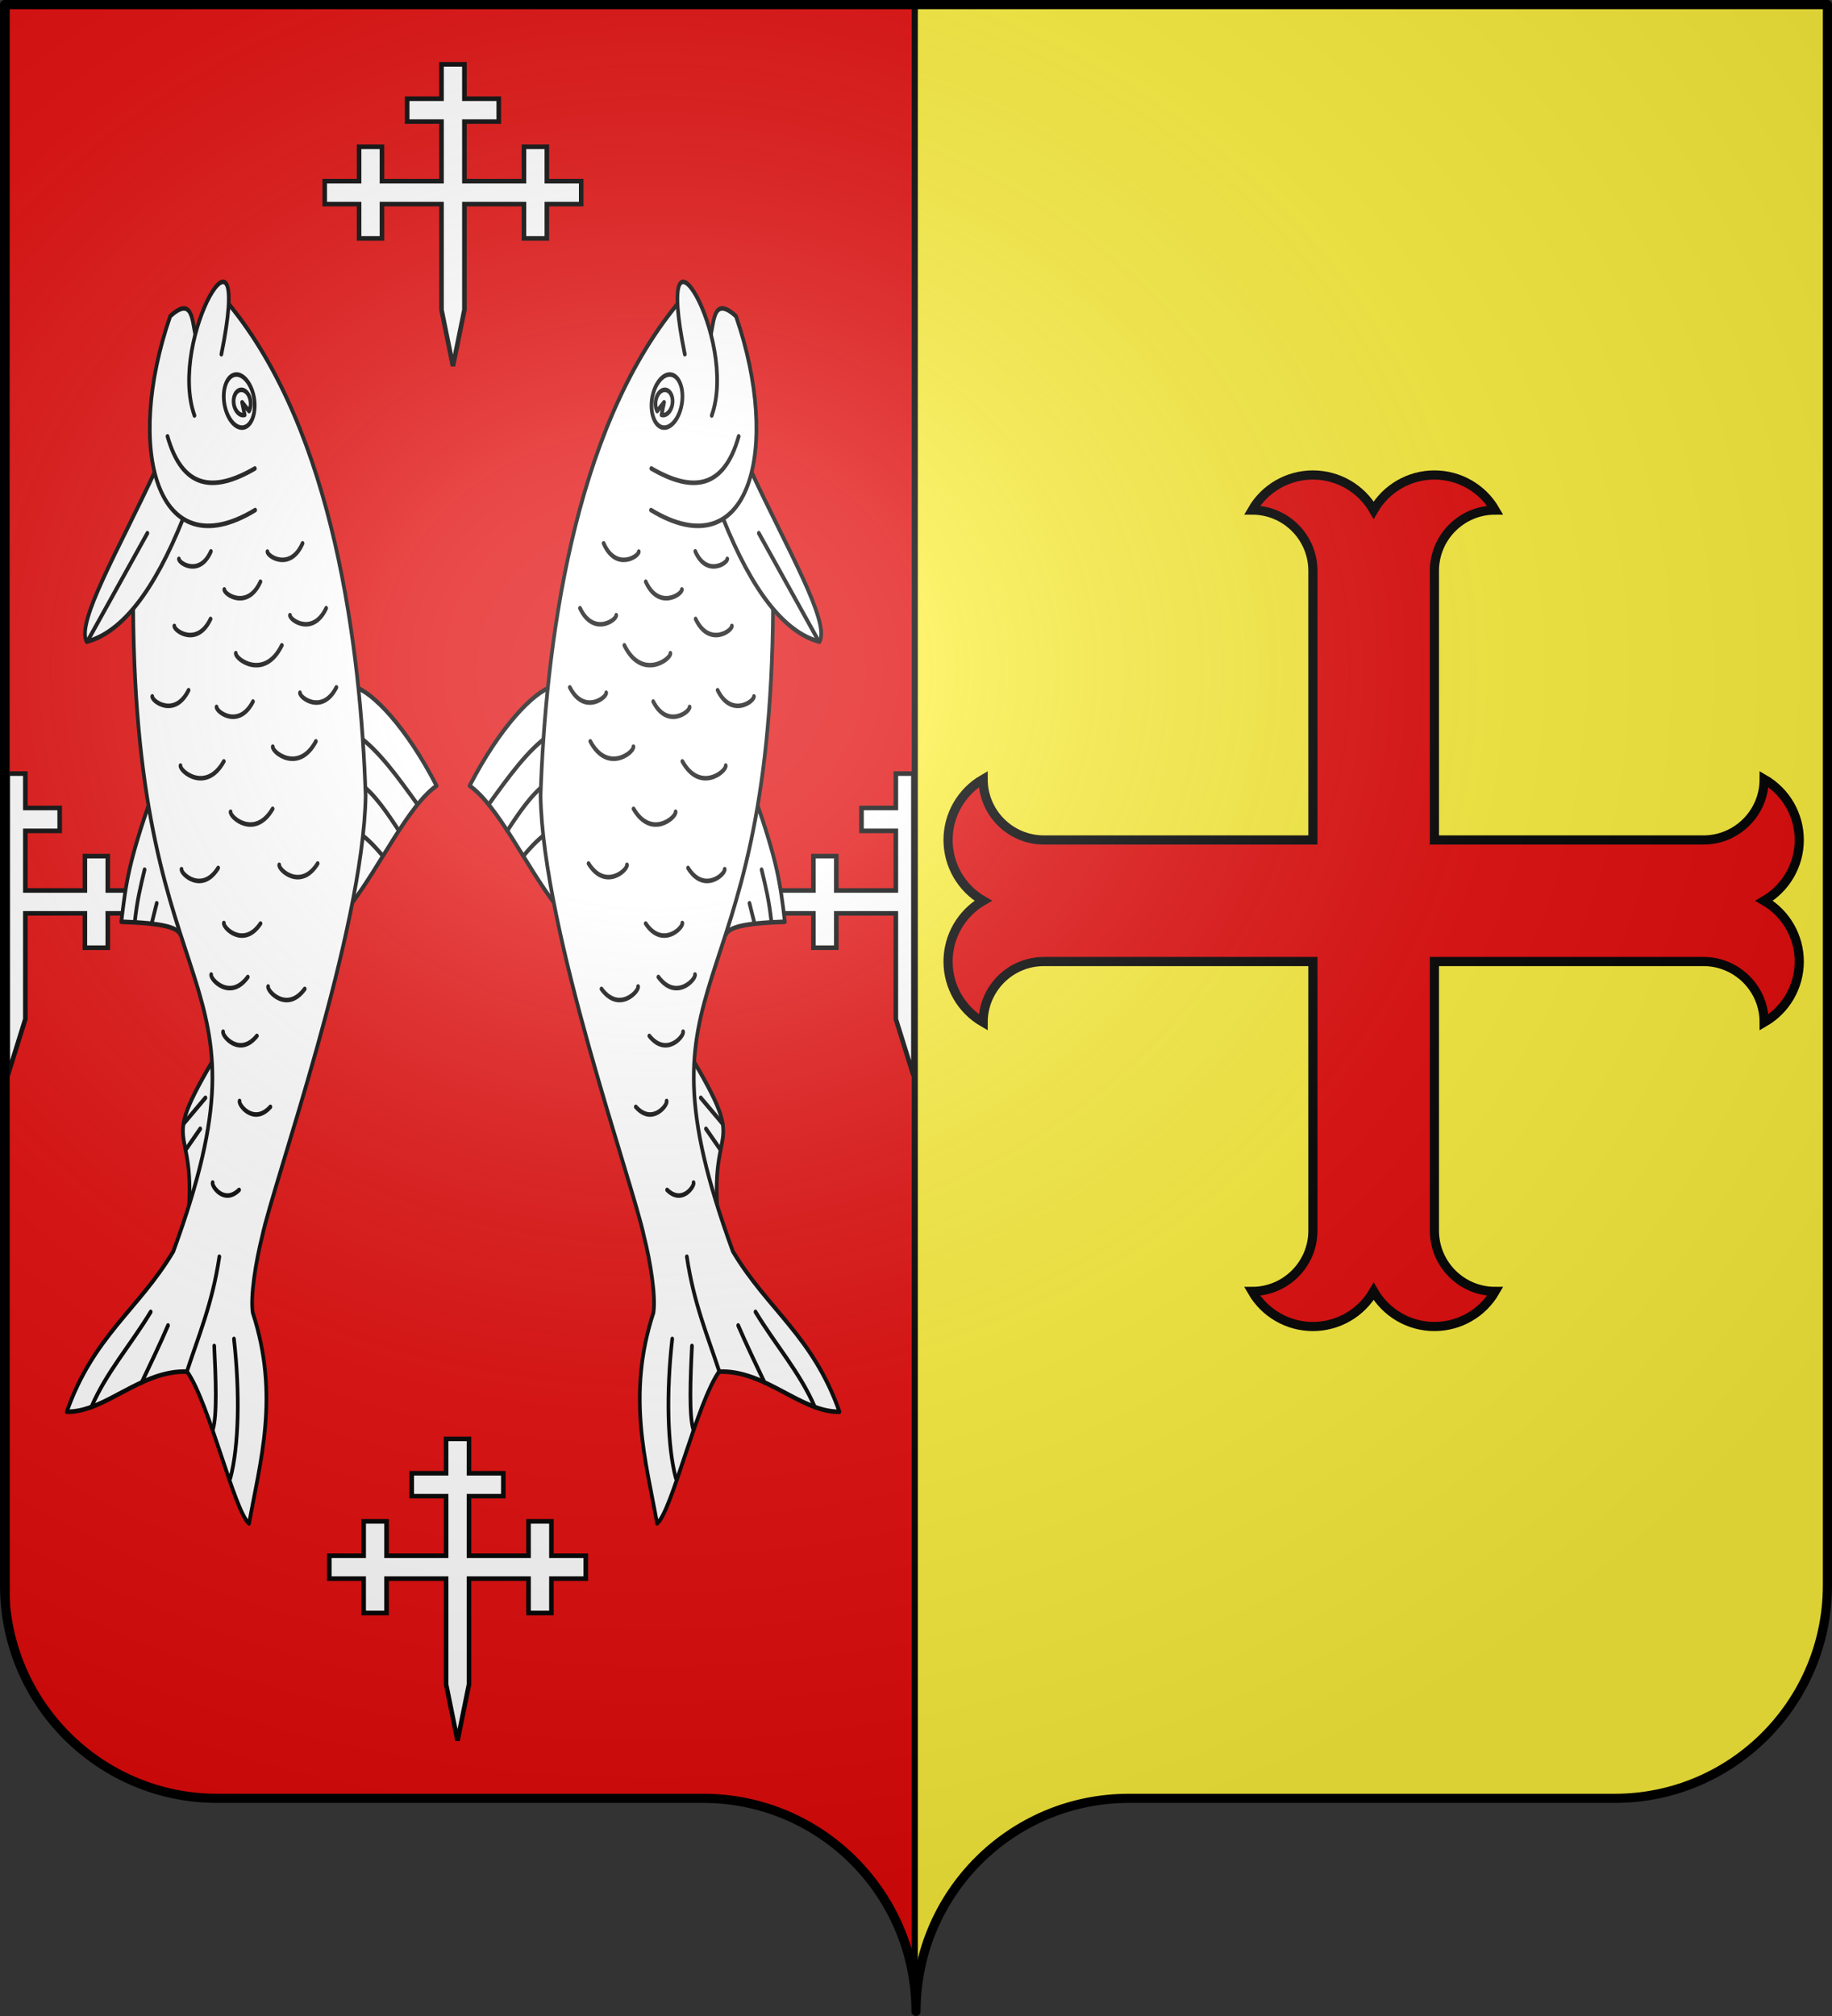 <?xml version="1.0" encoding="UTF-8" standalone="no"?>
<svg
   xmlns:dc="http://purl.org/dc/elements/1.1/"
   xmlns:cc="http://web.resource.org/cc/"
   xmlns:rdf="http://www.w3.org/1999/02/22-rdf-syntax-ns#"
   xmlns:svg="http://www.w3.org/2000/svg"
   xmlns="http://www.w3.org/2000/svg"
   xmlns:xlink="http://www.w3.org/1999/xlink"
   xmlns:sodipodi="http://inkscape.sourceforge.net/DTD/sodipodi-0.dtd"
   xmlns:inkscape="http://www.inkscape.org/namespaces/inkscape"
   height="660"
   width="600"
   version="1.0"
   id="svg2"
   sodipodi:version="0.32"
   inkscape:version="0.43"
   sodipodi:docname="Blason_Ruppes_2.svg"
   sodipodi:docbase="/Users/fabriceantoine/Desktop/blason/Fait"
   inkscape:export-filename="/Users/fabriceantoine/Desktop/blason/Fait/Blason_Ruppes.png"
   inkscape:export-xdpi="90"
   inkscape:export-ydpi="90">
  <rect width="100%" height="100%" fill="#333333" stroke="none"/>
  <sodipodi:namedview
     inkscape:window-height="954"
     inkscape:window-width="1211"
     inkscape:pageshadow="2"
     inkscape:pageopacity="0.0"
     guidetolerance="10.0"
     gridtolerance="10.0"
     objecttolerance="10.0"
     borderopacity="1.0"
     bordercolor="#666666"
     pagecolor="#ffffff"
     id="base"
     showgrid="false"
     height="660px"
     inkscape:zoom="1.2227273"
     inkscape:cx="300"
     inkscape:cy="330"
     inkscape:window-x="0"
     inkscape:window-y="22"
     inkscape:current-layer="layer1" />
  <desc
     id="desc4">Flag of Canton of Valais (Wallis)</desc>
  <defs
     id="defs6">
    <linearGradient
       id="linearGradient2893">
      <stop
         style="stop-color:white;stop-opacity:0.314;"
         offset="0"
         id="stop2895" />
      <stop
         id="stop2897"
         offset="0.19"
         style="stop-color:white;stop-opacity:0.251;" />
      <stop
         style="stop-color:#6b6b6b;stop-opacity:0.125;"
         offset="0.6"
         id="stop2901" />
      <stop
         style="stop-color:black;stop-opacity:0.125;"
         offset="1"
         id="stop2899" />
    </linearGradient>
    <radialGradient
       inkscape:collect="always"
       xlink:href="#linearGradient2893"
       id="radialGradient2883"
       cx="203.198"
       cy="218.01"
       fx="203.198"
       fy="218.01"
       r="300"
       gradientTransform="matrix(1.36,0,0,1.355,-79.528,-87.645)"
       gradientUnits="userSpaceOnUse" />
    <linearGradient
       id="linearGradient2955">
      <stop
         style="stop-color:white;stop-opacity:0;"
         offset="0"
         id="stop2965" />
      <stop
         style="stop-color:black;stop-opacity:0.646;"
         offset="1"
         id="stop2959" />
    </linearGradient>
    <radialGradient
       inkscape:collect="always"
       xlink:href="#linearGradient2955"
       id="radialGradient2961"
       cx="225.524"
       cy="218.901"
       fx="225.524"
       fy="218.901"
       r="300"
       gradientTransform="matrix(-4.167939e-4,2.183,-1.884,-3.599562e-4,615.597,-289.121)"
       gradientUnits="userSpaceOnUse" />
    <polygon
       id="star"
       transform="scale(53,53)"
       points="0,-1 0.588,0.809 -0.951,-0.309 0.951,-0.309 -0.588,0.809 0,-1 " />
    <clipPath
       id="clip">
      <path
         d="M 0,-200 L 0,600 L 300,600 L 300,-200 L 0,-200 z "
         id="path10" />
    </clipPath>
    <radialGradient
       inkscape:collect="always"
       xlink:href="#linearGradient2955"
       id="radialGradient1911"
       gradientUnits="userSpaceOnUse"
       gradientTransform="matrix(-4.167939e-4,2.183,-1.884,-3.599562e-4,1395.597,-309.121)"
       cx="225.524"
       cy="218.901"
       fx="225.524"
       fy="218.901"
       r="300" />
    <radialGradient
       inkscape:collect="always"
       xlink:href="#linearGradient2955"
       id="radialGradient2928"
       cx="-483.508"
       cy="153.928"
       fx="-483.508"
       fy="153.928"
       r="300"
       gradientTransform="matrix(0,2.342,-2.291,0,562.913,1323.77)"
       gradientUnits="userSpaceOnUse" />
    <radialGradient
       inkscape:collect="always"
       xlink:href="#linearGradient2893"
       id="radialGradient11919"
       gradientUnits="userSpaceOnUse"
       gradientTransform="matrix(1.551,0,0,1.35,-227.894,-51.264)"
       cx="285.186"
       cy="200.448"
       fx="285.186"
       fy="200.448"
       r="300" />
  </defs>
  <g
     inkscape:groupmode="layer"
     id="layer1"
     inkscape:label="Fond écu">
    <path
       id="path2014"
       style="fill:#fcef3c;fill-opacity:1;fill-rule:nonzero;stroke:none;stroke-width:5;stroke-linecap:round;stroke-linejoin:round;stroke-miterlimit:4;stroke-dashoffset:0;stroke-opacity:1"
       d="M 300,658.499 C 300,619.995 331.203,588.746 369.65,588.746 C 408.097,588.746 490.403,588.746 528.85,588.746 C 567.297,588.746 598.5,557.496 598.5,518.992 L 598.5,1.5 L 1.5,1.5 L 1.5,518.992 C 1.5,557.496 32.703,588.746 71.15,588.746 C 109.597,588.746 191.903,588.746 230.35,588.746 C 268.797,588.746 300,619.995 300,658.499 z "
       sodipodi:nodetypes="cssccccssc" />
    <path
       style="fill:#e20909;fill-opacity:1;stroke:#000000;stroke-width:2.003;stroke-miterlimit:4;stroke-dasharray:none;stroke-opacity:1"
       d="M 2.202,1.5 L 2.202,530.687 C 7.779,563.629 36.494,588.749 71.065,588.749 C 109.629,588.749 192.171,588.749 230.735,588.749 C 265.299,588.749 294.013,613.849 299.598,646.781 L 299.598,1.5 L 150.9,1.5 L 2.202,1.5 z "
       id="rect3740"
       sodipodi:nodetypes="ccsscccc" />
    <path
       style="fill:#ffffff;fill-opacity:1;stroke:#000000;stroke-width:1.5;stroke-miterlimit:4;stroke-dasharray:none;stroke-opacity:1"
       sodipodi:nodetypes="cccccccccccccccccccccc"
       id="path10077"
       d="M 299.15,253.267 L 299.15,352.05 L 293.4,333.62 L 293.4,318.517 L 293.4,299.017 L 273.9,299.017 L 273.9,310.267 L 266.4,310.267 L 266.4,299.017 L 255.15,299.017 L 255.15,291.517 L 266.4,291.517 L 266.4,280.267 L 273.9,280.267 L 273.9,291.517 L 293.4,291.517 L 293.4,272.017 L 282.15,272.017 L 282.15,264.517 L 293.4,264.517 L 293.4,253.267 L 299.15,253.267 z " />
    <path
       style="fill:#ffffff;fill-opacity:1;stroke:#000000;stroke-width:1.5;stroke-miterlimit:4;stroke-dasharray:none;stroke-opacity:1"
       sodipodi:nodetypes="cccccccccccccccccccccc"
       id="path11006"
       d="M 2.55,253.267 L 2.55,352.05 L 8.3,333.62 L 8.3,318.517 L 8.3,299.017 L 27.8,299.017 L 27.8,310.267 L 35.3,310.267 L 35.3,299.017 L 46.55,299.017 L 46.55,291.517 L 35.3,291.517 L 35.3,280.267 L 27.8,280.267 L 27.8,291.517 L 8.3,291.517 L 8.3,272.017 L 19.55,272.017 L 19.55,264.517 L 8.3,264.517 L 8.3,253.267 L 2.55,253.267 z " />
    <g
       id="g4936"
       transform="matrix(0.8,0,0,1,-90.942,4.465)">
      <g
         transform="translate(-163.893,21.424)"
         id="g2852">
        <path
           id="path3334"
           d="M 369.552,314.885 C 339.432,354.276 359.371,337.556 354.275,375.555"
           style="fill:#ffffff;fill-opacity:1;fill-rule:evenodd;stroke:#000000;stroke-width:1.5;stroke-linecap:round;stroke-linejoin:round;stroke-miterlimit:4;stroke-dasharray:none;stroke-opacity:1;display:inline"
           sodipodi:nodetypes="cc" />
        <g
           id="g3123"
           transform="matrix(9.114895e-2,-0.575,0.575,9.114895e-2,78.12,398.758)"
           style="fill:#ffffff;fill-opacity:1;stroke:#000000;stroke-width:2.574;stroke-miterlimit:4;stroke-dasharray:none;stroke-opacity:1">
          <g
             style="fill:#ffffff;fill-opacity:1;stroke:#000000;stroke-width:2.574;stroke-miterlimit:4;stroke-dasharray:none;stroke-opacity:1;display:inline"
             id="g3320">
            <g
               id="g2827"
               transform="translate(-0.537,-3.39)">
              <path
                 id="path3328"
                 d="M 432.132,534.2 C 431.26,547.063 415.921,573.393 386.235,599.963 C 372.151,582.039 335.433,567.841 311.039,550.99"
                 style="fill:#ffffff;fill-opacity:1;fill-rule:evenodd;stroke:#000000;stroke-width:2.574;stroke-linecap:round;stroke-linejoin:round;stroke-miterlimit:4;stroke-dasharray:none;stroke-opacity:1" />
              <path
                 id="path3352"
                 d="M 373.986,588.095 C 386.172,572.997 399.664,556.591 405.423,540.607"
                 style="fill:#ffffff;fill-opacity:1;fill-rule:evenodd;stroke:#000000;stroke-width:2.574;stroke-linecap:round;stroke-linejoin:round;stroke-miterlimit:4;stroke-dasharray:none;stroke-opacity:1" />
              <path
                 id="path3354"
                 d="M 357.245,577.592 C 365.392,568.493 374.969,557.446 378.762,547.107"
                 style="fill:#ffffff;fill-opacity:1;fill-rule:evenodd;stroke:#000000;stroke-width:2.574;stroke-linecap:round;stroke-linejoin:round;stroke-miterlimit:4;stroke-dasharray:none;stroke-opacity:1" />
              <path
                 id="path3356"
                 d="M 341.8,568.118 C 346.853,560.759 349.583,555.551 351.38,550.588"
                 style="fill:#ffffff;fill-opacity:1;fill-rule:evenodd;stroke:#000000;stroke-width:2.574;stroke-linecap:round;stroke-linejoin:round;stroke-miterlimit:4;stroke-dasharray:none;stroke-opacity:1" />
            </g>
            <g
               id="g2833"
               transform="translate(1.074,6.78)">
              <path
                 id="path3336"
                 d="M 346.414,392.552 C 308.266,382.772 297.187,382.594 274.387,382.802 C 278.331,412.951 277.223,421.945 273.956,424.687"
                 style="fill:#ffffff;fill-opacity:1;fill-rule:evenodd;stroke:#000000;stroke-width:2.574;stroke-linecap:round;stroke-linejoin:round;stroke-miterlimit:4;stroke-dasharray:none;stroke-opacity:1"
                 sodipodi:nodetypes="ccc" />
              <path
                 id="path3360"
                 d="M 305.867,394.374 C 295.341,392.963 287.772,391.894 275.761,392.162"
                 style="fill:#ffffff;fill-opacity:1;fill-rule:evenodd;stroke:#000000;stroke-width:2.574;stroke-linecap:round;stroke-linejoin:round;stroke-miterlimit:4;stroke-dasharray:none;stroke-opacity:1" />
              <path
                 id="path3362"
                 d="M 288.554,405.757 C 288.554,405.757 276.981,404.061 276.981,404.061"
                 style="fill:#ffffff;fill-opacity:1;fill-rule:evenodd;stroke:#000000;stroke-width:2.574;stroke-linecap:round;stroke-linejoin:round;stroke-miterlimit:4;stroke-dasharray:none;stroke-opacity:1"
                 sodipodi:nodetypes="cc" />
            </g>
            <path
               style="fill:#ffffff;fill-opacity:1;fill-rule:evenodd;stroke:#000000;stroke-width:2.574;stroke-linecap:round;stroke-linejoin:round;stroke-miterlimit:4;stroke-dasharray:none;stroke-opacity:1"
               d="M 630.553,409.581 C 571.148,494.06 453.714,531.761 372.351,548.174 C 296.721,558.538 146.684,518.045 116.12,515.116 C 101.241,512.872 81.489,512.134 72.844,515.275 C 29.619,541.479 -9.349,533.479 -44.585,531.3 C -40.484,520.489 17.713,493.275 32.841,474.865 C 28.553,442.26 1.279,421.833 -2.689,394.819 C 42.469,406.683 62.104,435.814 98.155,454.726 C 271.077,502.962 221.197,408.477 451.328,370.113"
               id="path3322" />
            <path
               style="fill:#ffffff;fill-opacity:1;fill-rule:evenodd;stroke:#000000;stroke-width:2.574;stroke-linecap:round;stroke-linejoin:round;stroke-miterlimit:4;stroke-dasharray:none;stroke-opacity:1"
               d="M 506.479,397.083 C 462.538,383.203 436.021,364.225 427.179,340.852 C 436.821,331.617 482.985,355.498 529.819,373.486"
               id="path3324" />
            <path
               style="fill:#ffffff;fill-opacity:1;fill-rule:evenodd;stroke:#000000;stroke-width:2.574;stroke-linecap:round;stroke-linejoin:round;stroke-miterlimit:4;stroke-dasharray:none;stroke-opacity:1"
               d="M 518.836,446.302 C 474.546,382.908 538.838,350.146 617.232,370.235 C 630.593,383.672 617.91,385.579 609.858,389.222"
               id="path3326" />
            <path
               style="fill:#ffffff;fill-opacity:1;fill-rule:evenodd;stroke:#000000;stroke-width:2.574;stroke-linecap:round;stroke-linejoin:round;stroke-miterlimit:4;stroke-dasharray:none;stroke-opacity:1"
               d="M 541.906,442.43 C 523.904,415.732 522.645,393.893 550.118,378.924"
               id="path3330" />
            <path
               style="fill:#ffffff;fill-opacity:1;fill-rule:evenodd;stroke:#000000;stroke-width:2.574;stroke-linecap:round;stroke-linejoin:round;stroke-miterlimit:4;stroke-dasharray:none;stroke-opacity:1"
               d="M 564.694,395.808 C 604.532,370.035 694.155,417.626 601.68,409.107"
               id="path3332" />
            <path
               style="fill:#ffffff;fill-opacity:1;stroke:#000000;stroke-width:2.574;stroke-linecap:round;stroke-linejoin:round;stroke-miterlimit:4;stroke-dasharray:none;stroke-opacity:1"
               d="M 563.673,431.59 C 561.417,426.22 565.852,419.261 573.445,415.964 C 581.038,412.667 589.16,414.217 591.54,419.533 C 593.921,424.849 589.438,432.017 581.845,435.313 C 574.252,438.61 565.928,436.961 563.673,431.59 C 563.673,431.59 563.673,431.59 563.673,431.59"
               id="path3338" />
            <path
               style="fill:#ffffff;fill-opacity:1;stroke:#000000;stroke-width:2.574;stroke-linecap:round;stroke-linejoin:round;stroke-miterlimit:4;stroke-dasharray:none;stroke-opacity:1"
               d="M 570.547,430.627 C 569.422,427.948 570.94,424.617 573.916,422.826 C 576.893,421.034 580.625,421.263 582.72,423.364 C 584.815,425.466 584.652,428.817 582.335,431.271 C 580.018,433.724 575.975,434.682 573.166,433.319 C 573.166,433.319 577.267,427.737 577.267,427.737 C 577.267,427.737 570.547,430.627 570.547,430.627 C 570.547,430.627 570.547,430.627 570.547,430.627"
               id="path3340" />
            <path
               style="fill:#ffffff;fill-opacity:1;fill-rule:evenodd;stroke:#000000;stroke-width:2.574;stroke-linecap:round;stroke-linejoin:round;stroke-miterlimit:4;stroke-dasharray:none;stroke-opacity:1"
               d="M 32.619,474.665 C 53.45,479.51 73.424,486.479 100.199,487.153"
               id="path3342" />
            <path
               style="fill:#ffffff;fill-opacity:1;fill-rule:evenodd;stroke:#000000;stroke-width:2.574;stroke-linecap:round;stroke-linejoin:round;stroke-miterlimit:4;stroke-dasharray:none;stroke-opacity:1"
               d="M 3.71,497.903 C 11.821,499.607 31.987,495.495 50.061,491.46"
               id="path3344" />
            <path
               style="fill:#ffffff;fill-opacity:1;fill-rule:evenodd;stroke:#000000;stroke-width:2.574;stroke-linecap:round;stroke-linejoin:round;stroke-miterlimit:4;stroke-dasharray:none;stroke-opacity:1"
               d="M -21.52,514.291 C -3.34,517.38 26.596,513.609 56.147,504.549"
               id="path3346" />
            <path
               style="fill:#ffffff;fill-opacity:1;fill-rule:evenodd;stroke:#000000;stroke-width:2.574;stroke-linecap:round;stroke-linejoin:round;stroke-miterlimit:4;stroke-dasharray:none;stroke-opacity:1"
               d="M 2.625,411.507 C 23.565,418.807 41.536,433.439 62.021,444.339"
               id="path3348"
               sodipodi:nodetypes="cc" />
            <path
               style="fill:#ffffff;fill-opacity:1;fill-rule:evenodd;stroke:#000000;stroke-width:2.574;stroke-linecap:round;stroke-linejoin:round;stroke-miterlimit:4;stroke-dasharray:none;stroke-opacity:1"
               d="M 21.735,444.24 C 33.241,448.801 44.694,453.481 56.382,457.556"
               id="path3350" />
            <path
               style="fill:#ffffff;fill-opacity:1;fill-rule:evenodd;stroke:#000000;stroke-width:2.574;stroke-linecap:round;stroke-linejoin:round;stroke-miterlimit:4;stroke-dasharray:none;stroke-opacity:1"
               d="M 494.143,373.472 C 494.143,373.472 427.704,341.431 427.704,341.431"
               id="path3358" />
            <g
               id="g2838">
              <path
                 id="path3364"
                 d="M 186.933,463.489 C 186.933,463.489 170.049,450.527 170.049,450.527"
                 style="fill:#ffffff;fill-opacity:1;fill-rule:evenodd;stroke:#000000;stroke-width:2.574;stroke-linecap:round;stroke-linejoin:round;stroke-miterlimit:4;stroke-dasharray:none;stroke-opacity:1" />
              <path
                 id="path3366"
                 d="M 169.15,462.608 C 169.15,462.608 156.369,454.664 156.369,454.664"
                 style="fill:#ffffff;fill-opacity:1;fill-rule:evenodd;stroke:#000000;stroke-width:2.574;stroke-linecap:round;stroke-linejoin:round;stroke-miterlimit:4;stroke-dasharray:none;stroke-opacity:1" />
            </g>
            <path
               style="fill:#ffffff;fill-opacity:1;fill-rule:evenodd;stroke:#000000;stroke-width:2.574;stroke-linecap:round;stroke-linejoin:round;stroke-miterlimit:4;stroke-dasharray:none;stroke-opacity:1"
               d="M 505.589,482.15 C 488.723,476.135 494.458,458.663 497.133,458.462"
               id="path3368" />
            <path
               style="fill:#ffffff;fill-opacity:1;fill-rule:evenodd;stroke:#000000;stroke-width:2.574;stroke-linecap:round;stroke-linejoin:round;stroke-miterlimit:4;stroke-dasharray:none;stroke-opacity:1"
               d="M 479.642,456.273 C 462.453,449.84 468.61,432.027 471.354,431.863"
               id="path3370" />
            <path
               style="fill:#ffffff;fill-opacity:1;fill-rule:evenodd;stroke:#000000;stroke-width:2.574;stroke-linecap:round;stroke-linejoin:round;stroke-miterlimit:4;stroke-dasharray:none;stroke-opacity:1"
               d="M 472.184,504.262 C 455.103,497.547 461.551,479.838 464.297,479.719"
               id="path3372" />
            <path
               style="fill:#ffffff;fill-opacity:1;fill-rule:evenodd;stroke:#000000;stroke-width:2.574;stroke-linecap:round;stroke-linejoin:round;stroke-miterlimit:4;stroke-dasharray:none;stroke-opacity:1"
               d="M 446.676,476.73 C 425.18,467.846 433.741,445.548 437.223,445.458"
               id="path3374" />
            <path
               style="fill:#ffffff;fill-opacity:1;fill-rule:evenodd;stroke:#000000;stroke-width:2.574;stroke-linecap:round;stroke-linejoin:round;stroke-miterlimit:4;stroke-dasharray:none;stroke-opacity:1"
               d="M 491.036,419.201 C 475.681,413.725 480.902,397.819 483.337,397.636"
               id="path3376" />
            <path
               style="fill:#ffffff;fill-opacity:1;fill-rule:evenodd;stroke:#000000;stroke-width:2.574;stroke-linecap:round;stroke-linejoin:round;stroke-miterlimit:4;stroke-dasharray:none;stroke-opacity:1"
               d="M 453.471,424.906 C 436.39,418.191 442.838,400.482 445.584,400.363"
               id="path3378" />
            <path
               style="fill:#ffffff;fill-opacity:1;fill-rule:evenodd;stroke:#000000;stroke-width:2.574;stroke-linecap:round;stroke-linejoin:round;stroke-miterlimit:4;stroke-dasharray:none;stroke-opacity:1"
               d="M 412.265,461.646 C 395.435,454.325 402.512,436.857 405.261,436.836"
               id="path3380" />
            <path
               style="fill:#ffffff;fill-opacity:1;fill-rule:evenodd;stroke:#000000;stroke-width:2.574;stroke-linecap:round;stroke-linejoin:round;stroke-miterlimit:4;stroke-dasharray:none;stroke-opacity:1"
               d="M 411.481,415.911 C 394.52,408.9 401.274,391.305 404.022,391.234"
               id="path3382" />
            <path
               style="fill:#ffffff;fill-opacity:1;fill-rule:evenodd;stroke:#000000;stroke-width:2.574;stroke-linecap:round;stroke-linejoin:round;stroke-miterlimit:4;stroke-dasharray:none;stroke-opacity:1"
               d="M 429.324,518.314 C 412.494,510.993 419.571,493.525 422.32,493.505"
               id="path3384" />
            <path
               style="fill:#ffffff;fill-opacity:1;fill-rule:evenodd;stroke:#000000;stroke-width:2.574;stroke-linecap:round;stroke-linejoin:round;stroke-miterlimit:4;stroke-dasharray:none;stroke-opacity:1"
               d="M 397.09,508.84 C 377.365,499.8 386.132,479.315 389.382,479.354"
               id="path3386" />
            <path
               style="fill:#ffffff;fill-opacity:1;fill-rule:evenodd;stroke:#000000;stroke-width:2.574;stroke-linecap:round;stroke-linejoin:round;stroke-miterlimit:4;stroke-dasharray:none;stroke-opacity:1"
               d="M 375.83,446.661 C 356.23,437.183 365.449,416.816 368.708,416.922"
               id="path3388" />
            <path
               style="fill:#ffffff;fill-opacity:1;fill-rule:evenodd;stroke:#000000;stroke-width:2.574;stroke-linecap:round;stroke-linejoin:round;stroke-miterlimit:4;stroke-dasharray:none;stroke-opacity:1"
               d="M 354.85,484.737 C 336.071,475.144 345.431,455.616 348.584,455.788"
               id="path3390" />
            <path
               style="fill:#ffffff;fill-opacity:1;fill-rule:evenodd;stroke:#000000;stroke-width:2.574;stroke-linecap:round;stroke-linejoin:round;stroke-miterlimit:4;stroke-dasharray:none;stroke-opacity:1"
               d="M 329.421,520.82 C 312.545,511.567 321.604,494.003 324.476,494.244"
               id="path3392" />
            <path
               style="fill:#ffffff;fill-opacity:1;fill-rule:evenodd;stroke:#000000;stroke-width:2.574;stroke-linecap:round;stroke-linejoin:round;stroke-miterlimit:4;stroke-dasharray:none;stroke-opacity:1"
               d="M 316,452.114 C 299.907,443.291 308.546,426.54 311.285,426.77"
               id="path3394" />
            <path
               style="fill:#ffffff;fill-opacity:1;fill-rule:evenodd;stroke:#000000;stroke-width:2.574;stroke-linecap:round;stroke-linejoin:round;stroke-miterlimit:4;stroke-dasharray:none;stroke-opacity:1"
               d="M 289.804,486.423 C 274.06,476.991 283.333,460.582 286.061,460.917"
               id="path3396" />
            <path
               style="fill:#ffffff;fill-opacity:1;fill-rule:evenodd;stroke:#000000;stroke-width:2.574;stroke-linecap:round;stroke-linejoin:round;stroke-miterlimit:4;stroke-dasharray:none;stroke-opacity:1"
               d="M 258.35,522.876 C 243.015,512.793 252.967,496.787 255.679,497.236"
               id="path3398" />
            <path
               style="fill:#ffffff;fill-opacity:1;fill-rule:evenodd;stroke:#000000;stroke-width:2.574;stroke-linecap:round;stroke-linejoin:round;stroke-miterlimit:4;stroke-dasharray:none;stroke-opacity:1"
               d="M 258.711,482.289 C 243.376,472.206 253.328,456.201 256.04,456.649"
               id="path3400" />
            <path
               style="fill:#ffffff;fill-opacity:1;fill-rule:evenodd;stroke:#000000;stroke-width:2.574;stroke-linecap:round;stroke-linejoin:round;stroke-miterlimit:4;stroke-dasharray:none;stroke-opacity:1"
               d="M 226.981,493.778 C 213.232,483.802 223.115,469.429 225.603,469.959"
               id="path3402" />
            <path
               style="fill:#ffffff;fill-opacity:1;fill-rule:evenodd;stroke:#000000;stroke-width:2.574;stroke-linecap:round;stroke-linejoin:round;stroke-miterlimit:4;stroke-dasharray:none;stroke-opacity:1"
               d="M 189.085,509.418 C 176.923,499.618 186.667,486.877 188.927,487.48"
               id="path3404" />
            <path
               style="fill:#ffffff;fill-opacity:1;fill-rule:evenodd;stroke:#000000;stroke-width:2.574;stroke-linecap:round;stroke-linejoin:round;stroke-miterlimit:4;stroke-dasharray:none;stroke-opacity:1"
               d="M 139.493,494.997 C 129.534,485.782 138.735,475.319 140.658,475.975"
               id="path3406" />
          </g>
        </g>
      </g>
      <g
         transform="matrix(-1,0,0,1,762.234,21.424)"
         id="g2902">
        <path
           id="path2904"
           d="M 369.552,314.885 C 339.432,354.276 359.371,337.556 354.275,375.555"
           style="fill:#ffffff;fill-opacity:1;fill-rule:evenodd;stroke:#000000;stroke-width:1.5;stroke-linecap:round;stroke-linejoin:round;stroke-miterlimit:4;stroke-dasharray:none;stroke-opacity:1;display:inline"
           sodipodi:nodetypes="cc" />
        <g
           id="g2906"
           transform="matrix(9.114895e-2,-0.575,0.575,9.114895e-2,78.12,398.758)"
           style="fill:#ffffff;fill-opacity:1;stroke:#000000;stroke-width:2.574;stroke-miterlimit:4;stroke-dasharray:none;stroke-opacity:1">
          <g
             style="fill:#ffffff;fill-opacity:1;stroke:#000000;stroke-width:2.574;stroke-miterlimit:4;stroke-dasharray:none;stroke-opacity:1;display:inline"
             id="g2908">
            <g
               id="g2910"
               transform="translate(-0.537,-3.39)">
              <path
                 id="path2912"
                 d="M 432.132,534.2 C 431.26,547.063 415.921,573.393 386.235,599.963 C 372.151,582.039 335.433,567.841 311.039,550.99"
                 style="fill:#ffffff;fill-opacity:1;fill-rule:evenodd;stroke:#000000;stroke-width:2.574;stroke-linecap:round;stroke-linejoin:round;stroke-miterlimit:4;stroke-dasharray:none;stroke-opacity:1" />
              <path
                 id="path2914"
                 d="M 373.986,588.095 C 386.172,572.997 399.664,556.591 405.423,540.607"
                 style="fill:#ffffff;fill-opacity:1;fill-rule:evenodd;stroke:#000000;stroke-width:2.574;stroke-linecap:round;stroke-linejoin:round;stroke-miterlimit:4;stroke-dasharray:none;stroke-opacity:1" />
              <path
                 id="path2916"
                 d="M 357.245,577.592 C 365.392,568.493 374.969,557.446 378.762,547.107"
                 style="fill:#ffffff;fill-opacity:1;fill-rule:evenodd;stroke:#000000;stroke-width:2.574;stroke-linecap:round;stroke-linejoin:round;stroke-miterlimit:4;stroke-dasharray:none;stroke-opacity:1" />
              <path
                 id="path2918"
                 d="M 341.8,568.118 C 346.853,560.759 349.583,555.551 351.38,550.588"
                 style="fill:#ffffff;fill-opacity:1;fill-rule:evenodd;stroke:#000000;stroke-width:2.574;stroke-linecap:round;stroke-linejoin:round;stroke-miterlimit:4;stroke-dasharray:none;stroke-opacity:1" />
            </g>
            <g
               id="g2920"
               transform="translate(1.074,6.78)">
              <path
                 id="path2922"
                 d="M 346.414,392.552 C 308.266,382.772 297.187,382.594 274.387,382.802 C 278.331,412.951 277.223,421.945 273.956,424.687"
                 style="fill:#ffffff;fill-opacity:1;fill-rule:evenodd;stroke:#000000;stroke-width:2.574;stroke-linecap:round;stroke-linejoin:round;stroke-miterlimit:4;stroke-dasharray:none;stroke-opacity:1"
                 sodipodi:nodetypes="ccc" />
              <path
                 id="path2924"
                 d="M 305.867,394.374 C 295.341,392.963 287.772,391.894 275.761,392.162"
                 style="fill:#ffffff;fill-opacity:1;fill-rule:evenodd;stroke:#000000;stroke-width:2.574;stroke-linecap:round;stroke-linejoin:round;stroke-miterlimit:4;stroke-dasharray:none;stroke-opacity:1" />
              <path
                 id="path2926"
                 d="M 288.554,405.757 C 288.554,405.757 276.981,404.061 276.981,404.061"
                 style="fill:#ffffff;fill-opacity:1;fill-rule:evenodd;stroke:#000000;stroke-width:2.574;stroke-linecap:round;stroke-linejoin:round;stroke-miterlimit:4;stroke-dasharray:none;stroke-opacity:1"
                 sodipodi:nodetypes="cc" />
            </g>
            <path
               style="fill:#ffffff;fill-opacity:1;fill-rule:evenodd;stroke:#000000;stroke-width:2.574;stroke-linecap:round;stroke-linejoin:round;stroke-miterlimit:4;stroke-dasharray:none;stroke-opacity:1"
               d="M 630.553,409.581 C 571.148,494.06 453.714,531.761 372.351,548.174 C 296.721,558.538 146.684,518.045 116.12,515.116 C 101.241,512.872 81.489,512.134 72.844,515.275 C 29.619,541.479 -9.349,533.479 -44.585,531.3 C -40.484,520.489 17.713,493.275 32.841,474.865 C 28.553,442.26 1.279,421.833 -2.689,394.819 C 42.469,406.683 62.104,435.814 98.155,454.726 C 271.077,502.962 221.197,408.477 451.328,370.113"
               id="path2928" />
            <path
               style="fill:#ffffff;fill-opacity:1;fill-rule:evenodd;stroke:#000000;stroke-width:2.574;stroke-linecap:round;stroke-linejoin:round;stroke-miterlimit:4;stroke-dasharray:none;stroke-opacity:1"
               d="M 506.479,397.083 C 462.538,383.203 436.021,364.225 427.179,340.852 C 436.821,331.617 482.985,355.498 529.819,373.486"
               id="path2930" />
            <path
               style="fill:#ffffff;fill-opacity:1;fill-rule:evenodd;stroke:#000000;stroke-width:2.574;stroke-linecap:round;stroke-linejoin:round;stroke-miterlimit:4;stroke-dasharray:none;stroke-opacity:1"
               d="M 518.836,446.302 C 474.546,382.908 538.838,350.146 617.232,370.235 C 630.593,383.672 617.91,385.579 609.858,389.222"
               id="path2932" />
            <path
               style="fill:#ffffff;fill-opacity:1;fill-rule:evenodd;stroke:#000000;stroke-width:2.574;stroke-linecap:round;stroke-linejoin:round;stroke-miterlimit:4;stroke-dasharray:none;stroke-opacity:1"
               d="M 541.906,442.43 C 523.904,415.732 522.645,393.893 550.118,378.924"
               id="path2934" />
            <path
               style="fill:#ffffff;fill-opacity:1;fill-rule:evenodd;stroke:#000000;stroke-width:2.574;stroke-linecap:round;stroke-linejoin:round;stroke-miterlimit:4;stroke-dasharray:none;stroke-opacity:1"
               d="M 564.694,395.808 C 604.532,370.035 694.155,417.626 601.68,409.107"
               id="path2936" />
            <path
               style="fill:#ffffff;fill-opacity:1;stroke:#000000;stroke-width:2.574;stroke-linecap:round;stroke-linejoin:round;stroke-miterlimit:4;stroke-dasharray:none;stroke-opacity:1"
               d="M 563.673,431.59 C 561.417,426.22 565.852,419.261 573.445,415.964 C 581.038,412.667 589.16,414.217 591.54,419.533 C 593.921,424.849 589.438,432.017 581.845,435.313 C 574.252,438.61 565.928,436.961 563.673,431.59 C 563.673,431.59 563.673,431.59 563.673,431.59"
               id="path2938" />
            <path
               style="fill:#ffffff;fill-opacity:1;stroke:#000000;stroke-width:2.574;stroke-linecap:round;stroke-linejoin:round;stroke-miterlimit:4;stroke-dasharray:none;stroke-opacity:1"
               d="M 570.547,430.627 C 569.422,427.948 570.94,424.617 573.916,422.826 C 576.893,421.034 580.625,421.263 582.72,423.364 C 584.815,425.466 584.652,428.817 582.335,431.271 C 580.018,433.724 575.975,434.682 573.166,433.319 C 573.166,433.319 577.267,427.737 577.267,427.737 C 577.267,427.737 570.547,430.627 570.547,430.627 C 570.547,430.627 570.547,430.627 570.547,430.627"
               id="path2940" />
            <path
               style="fill:#ffffff;fill-opacity:1;fill-rule:evenodd;stroke:#000000;stroke-width:2.574;stroke-linecap:round;stroke-linejoin:round;stroke-miterlimit:4;stroke-dasharray:none;stroke-opacity:1"
               d="M 32.619,474.665 C 53.45,479.51 73.424,486.479 100.199,487.153"
               id="path2942" />
            <path
               style="fill:#ffffff;fill-opacity:1;fill-rule:evenodd;stroke:#000000;stroke-width:2.574;stroke-linecap:round;stroke-linejoin:round;stroke-miterlimit:4;stroke-dasharray:none;stroke-opacity:1"
               d="M 3.71,497.903 C 11.821,499.607 31.987,495.495 50.061,491.46"
               id="path2944" />
            <path
               style="fill:#ffffff;fill-opacity:1;fill-rule:evenodd;stroke:#000000;stroke-width:2.574;stroke-linecap:round;stroke-linejoin:round;stroke-miterlimit:4;stroke-dasharray:none;stroke-opacity:1"
               d="M -21.52,514.291 C -3.34,517.38 26.596,513.609 56.147,504.549"
               id="path2946" />
            <path
               style="fill:#ffffff;fill-opacity:1;fill-rule:evenodd;stroke:#000000;stroke-width:2.574;stroke-linecap:round;stroke-linejoin:round;stroke-miterlimit:4;stroke-dasharray:none;stroke-opacity:1"
               d="M 2.625,411.507 C 23.565,418.807 41.536,433.439 62.021,444.339"
               id="path2948"
               sodipodi:nodetypes="cc" />
            <path
               style="fill:#ffffff;fill-opacity:1;fill-rule:evenodd;stroke:#000000;stroke-width:2.574;stroke-linecap:round;stroke-linejoin:round;stroke-miterlimit:4;stroke-dasharray:none;stroke-opacity:1"
               d="M 21.735,444.24 C 33.241,448.801 44.694,453.481 56.382,457.556"
               id="path2950" />
            <path
               style="fill:#ffffff;fill-opacity:1;fill-rule:evenodd;stroke:#000000;stroke-width:2.574;stroke-linecap:round;stroke-linejoin:round;stroke-miterlimit:4;stroke-dasharray:none;stroke-opacity:1"
               d="M 494.143,373.472 C 494.143,373.472 427.704,341.431 427.704,341.431"
               id="path2952" />
            <g
               id="g2954">
              <path
                 id="path2956"
                 d="M 186.933,463.489 C 186.933,463.489 170.049,450.527 170.049,450.527"
                 style="fill:#ffffff;fill-opacity:1;fill-rule:evenodd;stroke:#000000;stroke-width:2.574;stroke-linecap:round;stroke-linejoin:round;stroke-miterlimit:4;stroke-dasharray:none;stroke-opacity:1" />
              <path
                 id="path2958"
                 d="M 169.15,462.608 C 169.15,462.608 156.369,454.664 156.369,454.664"
                 style="fill:#ffffff;fill-opacity:1;fill-rule:evenodd;stroke:#000000;stroke-width:2.574;stroke-linecap:round;stroke-linejoin:round;stroke-miterlimit:4;stroke-dasharray:none;stroke-opacity:1" />
            </g>
            <path
               style="fill:#ffffff;fill-opacity:1;fill-rule:evenodd;stroke:#000000;stroke-width:2.574;stroke-linecap:round;stroke-linejoin:round;stroke-miterlimit:4;stroke-dasharray:none;stroke-opacity:1"
               d="M 505.589,482.15 C 488.723,476.135 494.458,458.663 497.133,458.462"
               id="path2960" />
            <path
               style="fill:#ffffff;fill-opacity:1;fill-rule:evenodd;stroke:#000000;stroke-width:2.574;stroke-linecap:round;stroke-linejoin:round;stroke-miterlimit:4;stroke-dasharray:none;stroke-opacity:1"
               d="M 479.642,456.273 C 462.453,449.84 468.61,432.027 471.354,431.863"
               id="path2962" />
            <path
               style="fill:#ffffff;fill-opacity:1;fill-rule:evenodd;stroke:#000000;stroke-width:2.574;stroke-linecap:round;stroke-linejoin:round;stroke-miterlimit:4;stroke-dasharray:none;stroke-opacity:1"
               d="M 472.184,504.262 C 455.103,497.547 461.551,479.838 464.297,479.719"
               id="path2964" />
            <path
               style="fill:#ffffff;fill-opacity:1;fill-rule:evenodd;stroke:#000000;stroke-width:2.574;stroke-linecap:round;stroke-linejoin:round;stroke-miterlimit:4;stroke-dasharray:none;stroke-opacity:1"
               d="M 446.676,476.73 C 425.18,467.846 433.741,445.548 437.223,445.458"
               id="path2966" />
            <path
               style="fill:#ffffff;fill-opacity:1;fill-rule:evenodd;stroke:#000000;stroke-width:2.574;stroke-linecap:round;stroke-linejoin:round;stroke-miterlimit:4;stroke-dasharray:none;stroke-opacity:1"
               d="M 491.036,419.201 C 475.681,413.725 480.902,397.819 483.337,397.636"
               id="path2968" />
            <path
               style="fill:#ffffff;fill-opacity:1;fill-rule:evenodd;stroke:#000000;stroke-width:2.574;stroke-linecap:round;stroke-linejoin:round;stroke-miterlimit:4;stroke-dasharray:none;stroke-opacity:1"
               d="M 453.471,424.906 C 436.39,418.191 442.838,400.482 445.584,400.363"
               id="path2970" />
            <path
               style="fill:#ffffff;fill-opacity:1;fill-rule:evenodd;stroke:#000000;stroke-width:2.574;stroke-linecap:round;stroke-linejoin:round;stroke-miterlimit:4;stroke-dasharray:none;stroke-opacity:1"
               d="M 412.265,461.646 C 395.435,454.325 402.512,436.857 405.261,436.836"
               id="path2972" />
            <path
               style="fill:#ffffff;fill-opacity:1;fill-rule:evenodd;stroke:#000000;stroke-width:2.574;stroke-linecap:round;stroke-linejoin:round;stroke-miterlimit:4;stroke-dasharray:none;stroke-opacity:1"
               d="M 411.481,415.911 C 394.52,408.9 401.274,391.305 404.022,391.234"
               id="path2974" />
            <path
               style="fill:#ffffff;fill-opacity:1;fill-rule:evenodd;stroke:#000000;stroke-width:2.574;stroke-linecap:round;stroke-linejoin:round;stroke-miterlimit:4;stroke-dasharray:none;stroke-opacity:1"
               d="M 429.324,518.314 C 412.494,510.993 419.571,493.525 422.32,493.505"
               id="path2976" />
            <path
               style="fill:#ffffff;fill-opacity:1;fill-rule:evenodd;stroke:#000000;stroke-width:2.574;stroke-linecap:round;stroke-linejoin:round;stroke-miterlimit:4;stroke-dasharray:none;stroke-opacity:1"
               d="M 397.09,508.84 C 377.365,499.8 386.132,479.315 389.382,479.354"
               id="path2978" />
            <path
               style="fill:#ffffff;fill-opacity:1;fill-rule:evenodd;stroke:#000000;stroke-width:2.574;stroke-linecap:round;stroke-linejoin:round;stroke-miterlimit:4;stroke-dasharray:none;stroke-opacity:1"
               d="M 375.83,446.661 C 356.23,437.183 365.449,416.816 368.708,416.922"
               id="path2980" />
            <path
               style="fill:#ffffff;fill-opacity:1;fill-rule:evenodd;stroke:#000000;stroke-width:2.574;stroke-linecap:round;stroke-linejoin:round;stroke-miterlimit:4;stroke-dasharray:none;stroke-opacity:1"
               d="M 354.85,484.737 C 336.071,475.144 345.431,455.616 348.584,455.788"
               id="path2982" />
            <path
               style="fill:#ffffff;fill-opacity:1;fill-rule:evenodd;stroke:#000000;stroke-width:2.574;stroke-linecap:round;stroke-linejoin:round;stroke-miterlimit:4;stroke-dasharray:none;stroke-opacity:1"
               d="M 329.421,520.82 C 312.545,511.567 321.604,494.003 324.476,494.244"
               id="path2984" />
            <path
               style="fill:#ffffff;fill-opacity:1;fill-rule:evenodd;stroke:#000000;stroke-width:2.574;stroke-linecap:round;stroke-linejoin:round;stroke-miterlimit:4;stroke-dasharray:none;stroke-opacity:1"
               d="M 316,452.114 C 299.907,443.291 308.546,426.54 311.285,426.77"
               id="path2986" />
            <path
               style="fill:#ffffff;fill-opacity:1;fill-rule:evenodd;stroke:#000000;stroke-width:2.574;stroke-linecap:round;stroke-linejoin:round;stroke-miterlimit:4;stroke-dasharray:none;stroke-opacity:1"
               d="M 289.804,486.423 C 274.06,476.991 283.333,460.582 286.061,460.917"
               id="path2988" />
            <path
               style="fill:#ffffff;fill-opacity:1;fill-rule:evenodd;stroke:#000000;stroke-width:2.574;stroke-linecap:round;stroke-linejoin:round;stroke-miterlimit:4;stroke-dasharray:none;stroke-opacity:1"
               d="M 258.35,522.876 C 243.015,512.793 252.967,496.787 255.679,497.236"
               id="path2990" />
            <path
               style="fill:#ffffff;fill-opacity:1;fill-rule:evenodd;stroke:#000000;stroke-width:2.574;stroke-linecap:round;stroke-linejoin:round;stroke-miterlimit:4;stroke-dasharray:none;stroke-opacity:1"
               d="M 258.711,482.289 C 243.376,472.206 253.328,456.201 256.04,456.649"
               id="path2992" />
            <path
               style="fill:#ffffff;fill-opacity:1;fill-rule:evenodd;stroke:#000000;stroke-width:2.574;stroke-linecap:round;stroke-linejoin:round;stroke-miterlimit:4;stroke-dasharray:none;stroke-opacity:1"
               d="M 226.981,493.778 C 213.232,483.802 223.115,469.429 225.603,469.959"
               id="path2994" />
            <path
               style="fill:#ffffff;fill-opacity:1;fill-rule:evenodd;stroke:#000000;stroke-width:2.574;stroke-linecap:round;stroke-linejoin:round;stroke-miterlimit:4;stroke-dasharray:none;stroke-opacity:1"
               d="M 189.085,509.418 C 176.923,499.618 186.667,486.877 188.927,487.48"
               id="path2996" />
            <path
               style="fill:#ffffff;fill-opacity:1;fill-rule:evenodd;stroke:#000000;stroke-width:2.574;stroke-linecap:round;stroke-linejoin:round;stroke-miterlimit:4;stroke-dasharray:none;stroke-opacity:1"
               d="M 139.493,494.997 C 129.534,485.782 138.735,475.319 140.658,475.975"
               id="path2998" />
          </g>
        </g>
      </g>
    </g>
    <path
       style="fill:#ffffff;fill-opacity:1;stroke:#000000;stroke-width:1.5;stroke-miterlimit:4;stroke-dasharray:none;stroke-opacity:1"
       sodipodi:nodetypes="cccccccccccccccccccccccccccccccccccccccc"
       id="path1415"
       d="M 152.1,101.42 L 148.35,119.85 L 144.6,101.42 L 144.6,86.317 L 144.6,66.817 L 125.1,66.817 L 125.1,78.067 L 117.6,78.067 L 117.6,66.817 L 106.35,66.817 L 106.35,59.317 L 117.6,59.317 L 117.6,48.067 L 125.1,48.067 L 125.1,59.317 L 144.6,59.317 L 144.6,39.817 L 133.35,39.817 L 133.35,32.317 L 144.6,32.317 L 144.6,21.067 L 152.1,21.067 L 152.1,32.317 L 163.35,32.317 L 163.35,39.817 L 152.1,39.817 L 152.1,59.317 L 171.6,59.317 L 171.6,48.067 L 179.1,48.067 L 179.1,59.317 L 190.35,59.317 L 190.35,66.817 L 179.1,66.817 L 179.1,78.067 L 171.6,78.067 L 171.6,66.817 L 152.1,66.817 L 152.1,86.317 L 152.1,101.42 z " />
    <path
       style="fill:#ffffff;fill-opacity:1;stroke:#000000;stroke-width:1.5;stroke-miterlimit:4;stroke-dasharray:none;stroke-opacity:1"
       sodipodi:nodetypes="cccccccccccccccccccccccccccccccccccccccc"
       id="path10075"
       d="M 153.6,551.42 L 149.85,569.85 L 146.1,551.42 L 146.1,536.317 L 146.1,516.817 L 126.6,516.817 L 126.6,528.067 L 119.1,528.067 L 119.1,516.817 L 107.85,516.817 L 107.85,509.317 L 119.1,509.317 L 119.1,498.067 L 126.6,498.067 L 126.6,509.317 L 146.1,509.317 L 146.1,489.817 L 134.85,489.817 L 134.85,482.317 L 146.1,482.317 L 146.1,471.067 L 153.6,471.067 L 153.6,482.317 L 164.85,482.317 L 164.85,489.817 L 153.6,489.817 L 153.6,509.317 L 173.1,509.317 L 173.1,498.067 L 180.6,498.067 L 180.6,509.317 L 191.85,509.317 L 191.85,516.817 L 180.6,516.817 L 180.6,528.067 L 173.1,528.067 L 173.1,516.817 L 153.6,516.817 L 153.6,536.317 L 153.6,551.42 z " />
    <g
       id="g10122"
       style="fill:#e20909;fill-opacity:1;stroke:#000000;stroke-width:33.333;stroke-miterlimit:4;stroke-dasharray:none;stroke-opacity:1"
       transform="matrix(9e-2,0,0,9e-2,269.888,114.888)">
      <path
         id="path10124"
         d="M 1778.9,3200 C 1778.9,3322.11 1679.9,3421.1 1557.79,3421.1 C 1603.4,3500.1 1687.68,3548.76 1778.89,3548.76 C 1870.11,3548.76 1954.39,3500.1 2000,3421.1 C 2045.61,3500.1 2129.89,3548.76 2221.1,3548.76 C 2312.32,3548.76 2396.6,3500.1 2442.21,3421.1 C 2320.1,3421.1 2221.1,3322.11 2221.1,3200 L 2221.1,2221.1 L 3200,2221.1 C 3322.11,2221.1 3421.1,2320.1 3421.1,2442.21 C 3500.1,2396.6 3548.76,2312.32 3548.76,2221.11 C 3548.76,2129.89 3500.1,2045.61 3421.1,2000 C 3500.1,1954.39 3548.76,1870.11 3548.76,1778.9 C 3548.76,1687.68 3500.1,1603.4 3421.1,1557.79 C 3421.1,1679.9 3322.11,1778.9 3200,1778.9 L 2221.1,1778.9 L 2221.1,800 C 2221.1,677.887 2320.1,578.895 2442.21,578.895 C 2396.6,499.902 2312.32,451.24 2221.1,451.24 C 2129.89,451.24 2045.61,499.902 2000,578.895 C 1954.39,499.902 1870.11,451.24 1778.89,451.24 C 1687.68,451.24 1603.4,499.902 1557.79,578.895 C 1679.9,578.895 1778.9,677.887 1778.9,800 L 1778.9,1778.9 L 800,1778.9 C 677.887,1778.9 578.895,1679.9 578.895,1557.79 C 499.902,1603.4 451.24,1687.68 451.24,1778.9 C 451.24,1870.11 499.902,1954.39 578.895,2000 C 499.902,2045.61 451.24,2129.89 451.24,2221.11 C 451.24,2312.32 499.902,2396.6 578.895,2442.21 C 578.895,2320.1 677.887,2221.1 800,2221.1 L 1778.9,2221.1 L 1778.9,3200 z "
         style="fill:#e20909;fill-opacity:1;stroke:#000000;stroke-width:33.333;stroke-miterlimit:4;stroke-dasharray:none;stroke-opacity:1" />
    </g>
  </g>
  <g
     inkscape:groupmode="layer"
     id="layer2"
     inkscape:label="Meubles"
     sodipodi:insensitive="true" />
  <g
     inkscape:groupmode="layer"
     id="layer3"
     inkscape:label="Reflet final"
     sodipodi:insensitive="true">
    <path
       id="path2875"
       style="fill:url(#radialGradient11919);fill-opacity:1;fill-rule:evenodd;stroke:none;stroke-width:3;stroke-linecap:butt;stroke-linejoin:miter;stroke-miterlimit:4;stroke-dasharray:none;stroke-opacity:1"
       d="M 1.5,1.5 L 1.5,518.991 C 1.5,557.496 32.703,588.746 71.15,588.746 C 109.597,588.746 191.903,588.746 230.35,588.746 C 268.797,588.745 300,619.996 300,658.5 C 300,619.996 331.203,588.746 369.65,588.746 C 408.097,588.745 490.403,588.746 528.85,588.746 C 567.297,588.746 598.5,557.496 598.5,518.991 L 598.5,1.5 L 1.5,1.5 z " />
  </g>
  <g
     inkscape:groupmode="layer"
     id="layer4"
     inkscape:label="Contour final"
     sodipodi:insensitive="true">
    <path
       id="path1572"
       style="fill:none;fill-opacity:1;fill-rule:nonzero;stroke:black;stroke-width:3;stroke-linecap:round;stroke-linejoin:round;stroke-miterlimit:4;stroke-dasharray:none;stroke-dashoffset:0;stroke-opacity:1"
       d="M 300,658.5 C 300,619.996 331.203,588.746 369.65,588.746 C 408.097,588.746 490.403,588.746 528.85,588.746 C 567.297,588.746 598.5,557.497 598.5,518.993 L 598.5,1.5 L 1.5,1.5 L 1.5,518.993 C 1.5,557.497 32.703,588.746 71.15,588.746 C 109.597,588.746 191.903,588.746 230.35,588.746 C 268.797,588.746 300,619.996 300,658.5 z "
       sodipodi:nodetypes="cssccccssc" />
  </g>
</svg>
